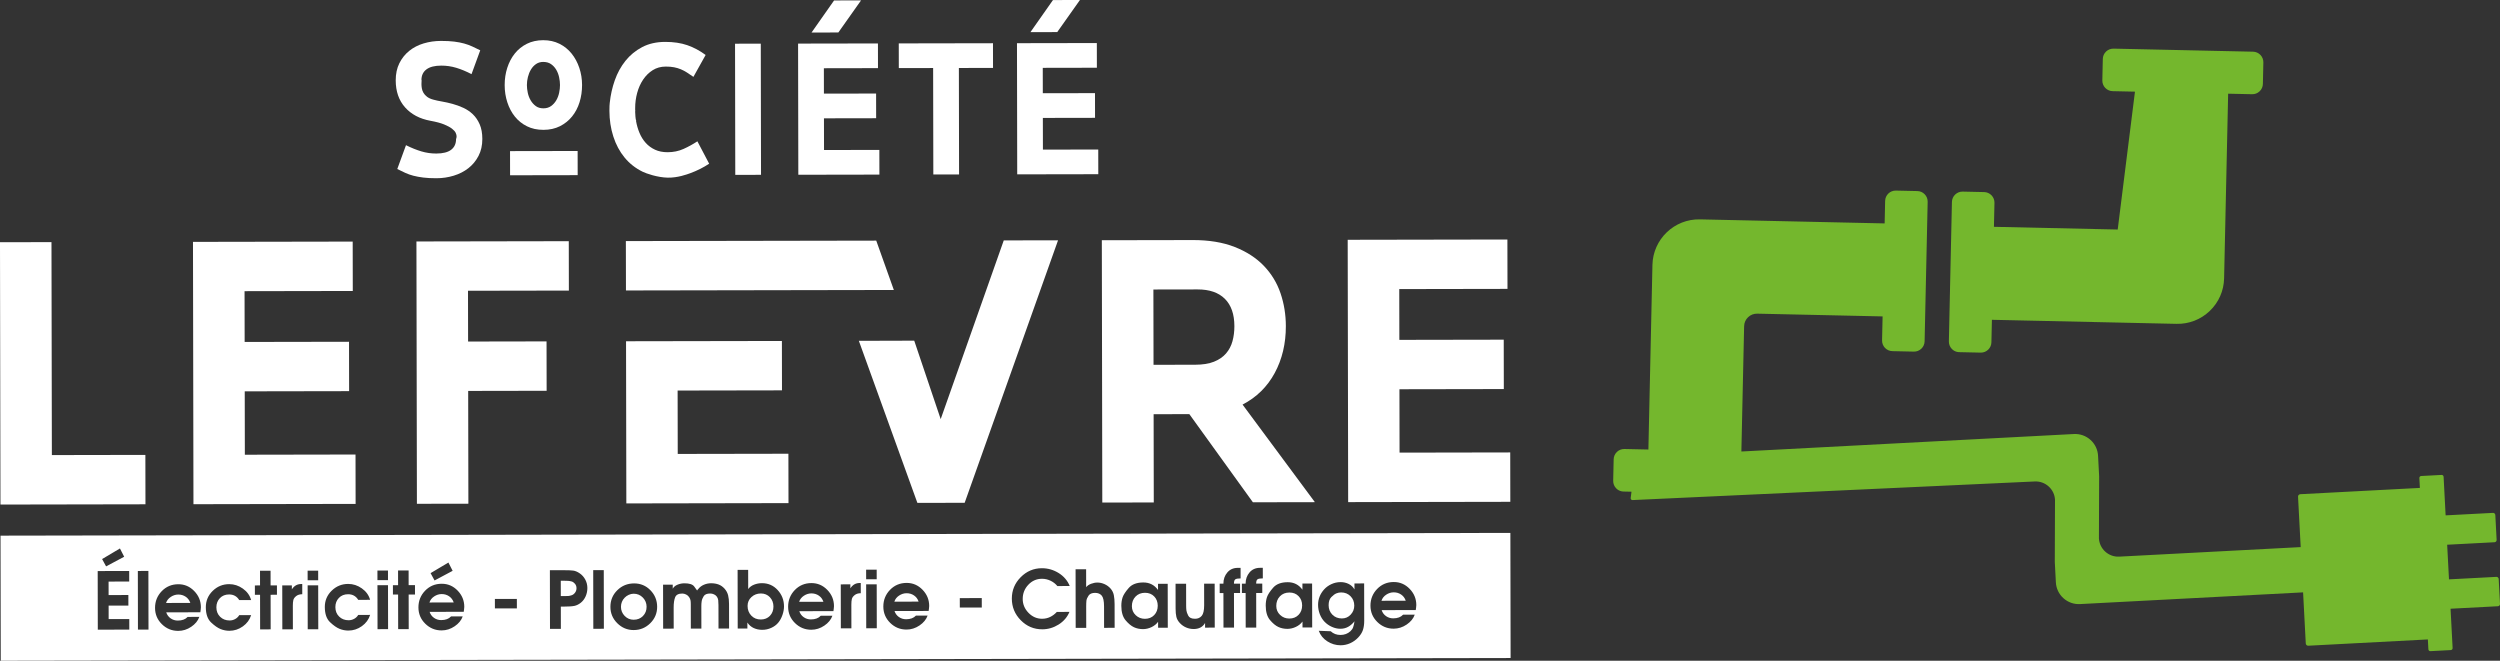 <?xml version="1.0" encoding="UTF-8"?>
<svg id="Calque_2" data-name="Calque 2" xmlns="http://www.w3.org/2000/svg" viewBox="0 0 3970.85 1049.46">
  <rect x="0" y="0" width="3970.85" height="1049.46" fill="#333333" stroke="none"/>
  <defs>
    <style>
      .cls-1 {
        fill: #74b72d;
      }

      .cls-1, .cls-2 {
        stroke-width: 0px;
      }

      .cls-2 {
        fill: #fff;
      }
    </style>
  </defs>
  <g id="Calque_1-2" data-name="Calque 1">
    <g>
      <g>
        <path class="cls-2" d="m724.41,220.7c.18-.37.37-.88.55-1.53.18-.65.28-1.53.27-2.64,0-1.48-.47-3.29-1.4-5.42-.93-2.13-2.89-4.35-5.86-6.66-2.97-2.31-7.15-4.57-12.53-6.79-5.39-2.21-12.62-4.15-21.71-5.8-17.07-3.12-30.52-10.24-40.37-21.34-9.85-11.11-14.79-25.37-14.82-42.81-.02-10.38,1.91-19.47,5.79-27.27,3.88-7.79,9.11-14.34,15.68-19.64,6.57-5.3,14.21-9.25,22.92-11.86,8.71-2.61,17.89-3.93,27.53-3.94,8.16-.01,15.16.35,21,1.08,5.84.73,11.08,1.75,15.72,3.03,4.63,1.29,8.95,2.86,12.94,4.71,3.99,1.85,8.21,3.88,12.67,6.1l-13.84,37.85c-8.54-4.43-16.66-7.8-24.36-10.11-7.7-2.3-15.63-3.45-23.79-3.43-10.39.02-18.22,2.03-23.49,6.02-5.28,4-7.91,9.61-7.9,16.85,0,.19.04.28.14.28.09,0,.14.09.14.27,0,.38-.05,1.07-.14,2.09-.09,1.02-.13,2.36-.13,4.03,0,1.85.19,3.99.57,6.4.37,2.41,1.21,4.78,2.52,7.09,1.3,2.32,3.21,4.45,5.72,6.39,2.51,1.94,5.8,3.47,9.88,4.57,3.9,1.1,8.53,2.12,13.91,3.03,5.38.92,10.94,2.16,16.69,3.73,5.75,1.57,11.46,3.64,17.12,6.23,5.66,2.59,10.72,6.01,15.18,10.26,4.46,4.26,8.08,9.58,10.88,15.97,2.79,6.39,4.2,14.13,4.21,23.22.02,10.2-2.01,19.19-6.07,26.99-4.07,7.8-9.43,14.3-16.1,19.5-6.67,5.21-14.4,9.16-23.2,11.86-8.81,2.7-17.93,4.07-27.39,4.08-8.16.01-15.16-.35-21-1.08-5.84-.73-11.09-1.7-15.72-2.89-4.64-1.2-8.95-2.72-12.94-4.57-3.99-1.84-8.21-3.88-12.67-6.1l13.84-37.85c8.54,4.25,16.66,7.53,24.36,9.83,7.7,2.31,15.63,3.45,23.79,3.43,10.57-.02,18.44-2.02,23.63-6.02,5.18-4,7.77-9.7,7.76-17.12Z"/>
        <path class="cls-2" d="m862.92,63.85c9.46-.02,17.99,1.87,25.6,5.65,7.61,3.79,14.06,8.97,19.36,15.54,5.3,6.57,9.39,14.17,12.28,22.78,2.89,8.62,4.34,17.65,4.36,27.11.02,9.65-1.31,18.78-3.98,27.4-2.68,8.63-6.65,16.19-11.92,22.69-5.27,6.5-11.71,11.66-19.3,15.47-7.6,3.82-16.31,5.73-26.14,5.75-9.83.02-18.55-1.87-26.15-5.66-7.61-3.78-14.02-8.92-19.22-15.4-5.2-6.48-9.2-14.03-12-22.65-2.8-8.62-4.21-17.74-4.22-27.39-.02-9.64,1.35-18.78,4.12-27.4,2.77-8.63,6.74-16.19,11.92-22.69,5.18-6.5,11.57-11.66,19.17-15.47,7.59-3.81,16.3-5.73,26.13-5.75Zm-52.81,176.16l107.37-.19.07,38.38-107.37.19-.07-38.38Zm52.87-141.67c-4.45,0-8.3,1.13-11.54,3.36-3.24,2.23-5.93,5.11-8.05,8.64-2.13,3.53-3.74,7.47-4.85,11.83-1.1,4.36-1.65,8.67-1.64,12.94,0,3.89.47,8.02,1.41,12.38.93,4.35,2.47,8.34,4.61,11.95,2.14,3.61,4.83,6.62,8.08,9.03,3.25,2.4,7.28,3.6,12.1,3.59,4.82,0,8.9-1.22,12.23-3.64,3.33-2.42,6.06-5.44,8.19-9.06,2.12-3.62,3.65-7.61,4.57-11.97.92-4.36,1.38-8.49,1.37-12.38,0-3.89-.48-8.02-1.41-12.37-.94-4.35-2.48-8.34-4.61-11.95-2.14-3.61-4.88-6.57-8.22-8.88-3.34-2.31-7.43-3.46-12.25-3.45Z"/>
        <path class="cls-2" d="m1009.14,175.12c-.19.19-.28,1.11-.27,2.78,0,2.04.15,4.55.43,7.51.28,2.97.61,4.91.99,5.84.18.19.28.37.28.56l-.28.56c1.13,6.49,2.94,12.74,5.46,18.76,2.52,6.03,5.82,11.3,9.9,15.84,4.09,4.54,9.01,8.15,14.76,10.82,5.75,2.68,12.43,4.01,20.03,3.99,9.09-.02,17.47-1.74,25.16-5.19,7.69-3.44,15.05-7.49,22.09-12.14l18.7,35.57c-9.27,6.14-19.27,11.16-30.01,15.08-5.25,1.91-20.01,7.39-35.78,7.07-16.53-.34-34.09-6.58-39.88-9.41-11.32-5.53-20.88-13.05-28.69-22.56-7.81-9.51-13.76-20.65-17.86-33.41-4.1-12.76-6.17-26.35-6.19-40.78,0-3.33.03-5.91.13-7.77.09-1.85.22-3.51.41-5,1.27-12.28,3.94-24.18,8-35.72,4.05-11.54,9.69-21.82,16.91-30.86,7.22-9.03,16.05-16.3,26.52-21.81,10.46-5.5,22.66-8.27,36.56-8.3,13.35-.02,25.08,1.72,35.19,5.22,10.11,3.51,19.81,8.68,29.1,15.53l-19.41,34.8c-3.72-2.59-7.15-4.9-10.3-6.94-3.16-2.03-6.41-3.74-9.75-5.13-3.34-1.38-6.91-2.44-10.71-3.18-3.8-.73-8.21-1.1-13.21-1.09-7.79.01-14.7,1.93-20.71,5.74-6.02,3.81-11.11,8.83-15.27,15.05-4.16,6.22-7.3,13.27-9.42,21.15-2.12,7.89-3.17,15.91-3.15,24.07v3.06c0,.37.1.46.28.28Z"/>
        <path class="cls-2" d="m1167.49,69.42l40.89-.07.38,208.33-40.89.07-.38-208.33Z"/>
        <path class="cls-2" d="m1308.73,187.93l.09,50.34,87.9-.16.07,39.22-128.78.23-.38-208.33,126.84-.23.07,39.22-85.95.16.07,40.33,82.89-.15.07,39.22-82.89.15ZM1324.8.71l42.83-.08-36.06,50.97-42.56.08L1324.8.71Z"/>
        <path class="cls-2" d="m1427.55,68.94l149.64-.27.07,39.22-54.24.1.31,169.11-40.89.07-.31-169.11-54.52.1-.07-39.22Z"/>
        <path class="cls-2" d="m1656.41,187.3l.09,50.34,87.9-.16.07,39.22-128.78.23-.38-208.33,126.84-.23.07,39.22-85.95.16.07,40.33,82.89-.15.07,39.22-82.89.15ZM1672.48.08l42.83-.08-36.06,50.97-42.56.08L1672.48.08Z"/>
        <path class="cls-2" d="m0,384.73l81.77-.15.61,338.23,148.53-.27.14,78.44-230.31.42-.75-416.66Z"/>
        <path class="cls-2" d="m388.72,621.56l.18,100.69,175.79-.32.14,78.44-257.56.47-.75-416.66,253.67-.46.14,78.44-171.9.31.15,80.66,165.78-.3.14,78.44-165.78.3Z"/>
        <path class="cls-2" d="m661.42,383.53l241.99-.44.14,78.44-160.21.29.15,80.66,124.61-.23.14,78.44-124.61.23.32,179.12-81.77.15-.75-416.66Z"/>
        <path class="cls-2" d="m1364.13,541.35l87.98-.26,42.03,124.64,100.18-283.89,86.23-.16-148.33,416.93-75.1.14-92.97-257.4Z"/>
        <path class="cls-2" d="m1894.15,381.29c25.95-.05,48.31,3.62,67.05,11.01,18.74,7.39,34.15,17.37,46.23,29.95,12.07,12.59,20.91,27.14,26.5,43.62,5.59,16.5,8.41,33.83,8.44,52,.05,27.81-5.84,52.68-17.67,74.58-11.83,21.91-28.86,38.63-51.09,50.16l114.88,155-98.47.18-100.94-140-56.74.1.25,140.19-81.77.15-.75-416.66,144.08-.26Zm-62.17,78.55l.22,119.6,66.2-.12c11.87-.02,21.78-1.61,29.76-4.78,7.96-3.16,14.36-7.54,19.17-13.11,4.81-5.57,8.23-12.06,10.26-19.49,2.02-7.42,3.03-15.39,3.02-23.93-.03-18.91-5.07-33.37-15.1-43.36-10.03-9.99-24.5-14.98-43.42-14.94l-70.09.13Z"/>
        <path class="cls-2" d="m2222.79,618.24l.18,100.69,175.79-.32.14,78.44-257.56.47-.75-416.66,253.67-.46.14,78.44-171.9.31.15,80.66,165.78-.3.14,78.44-165.78.3Z"/>
      </g>
      <g>
        <polygon class="cls-2" points="1419.72 460.59 1391.77 382.2 994.08 382.92 994.23 461.36 1419.72 460.59"/>
        <polygon class="cls-2" points="1076.29 620.31 1242.06 620.01 1241.92 541.58 994.37 542.02 994.84 799.59 1252.4 799.12 1252.26 720.69 1076.47 721 1076.29 620.31"/>
      </g>
    </g>
    <g>
      <path class="cls-2" d="m1300.63,946.08c-3.46-2.39-7.41-3.58-11.88-3.57-4.22,0-8.19,1.26-11.94,3.74-3.75,2.49-6.25,5.71-7.5,9.66l38.55-.07c-1.36-4.12-3.77-7.36-7.23-9.76Z"/>
      <path class="cls-2" d="m1818.69,941.55c-6.21.01-11.26,2.03-15.11,6.04-3.86,4.02-5.78,9.1-5.77,15.28.01,5.69,2.04,10.44,6.08,14.28,4.03,3.83,8.91,5.74,14.62,5.73,6.05-.01,10.96-1.98,14.74-5.92,3.77-3.92,5.64-8.9,5.63-14.91-.01-5.92-1.89-10.83-5.63-14.71-3.75-3.87-8.6-5.8-14.57-5.79Z"/>
      <path class="cls-2" d="m1208.42,942.65c-5.8.01-10.75,1.9-14.86,5.66-4.12,3.77-6.16,8.49-6.15,14.16.01,6.1,1.98,11.21,5.89,15.33,3.92,4.13,8.98,6.19,15.2,6.17,5.88-.01,10.69-1.96,14.42-5.85,3.72-3.9,5.58-8.8,5.57-14.73-.01-5.85-1.89-10.76-5.63-14.77-3.75-4.01-8.56-6-14.45-5.99Z"/>
      <path class="cls-2" d="m713.42,947.15c-3.46-2.39-7.41-3.58-11.88-3.57-4.22,0-8.19,1.26-11.94,3.74-3.75,2.49-6.25,5.71-7.5,9.66l38.55-.07c-1.36-4.12-3.77-7.36-7.23-9.76Z"/>
      <path class="cls-2" d="m295.07,947.9c-3.46-2.39-7.41-3.58-11.88-3.57-4.22,0-8.19,1.26-11.94,3.74-3.75,2.49-6.25,5.71-7.5,9.66l38.55-.07c-1.36-4.12-3.77-7.36-7.23-9.76Z"/>
      <path class="cls-2" d="m907.91,923.55c-1.9-.5-3.71-.82-5.42-.94-1.72-.12-3.59-.18-5.61-.17h-3.03s-3.15.01-3.15.01l.04,24.32h3.15s3.41-.01,3.41-.01c2.26,0,4.07-.04,5.41-.13,1.34-.09,3.06-.47,5.17-1.15,2.09-.67,3.92-2.04,5.47-4.1,1.56-2.07,2.33-4.43,2.33-7.13,0-2.77-.83-5.12-2.47-7.05-1.64-1.93-3.4-3.14-5.3-3.65Z"/>
      <path class="cls-2" d="m1006.43,943.02c-2.61,0-5.19.6-7.75,1.77-2.57,1.17-4.77,2.72-6.61,4.64-1.84,1.85-3.27,4.02-4.27,6.52-1,2.51-1.5,5.15-1.5,7.9.01,5.59,1.98,10.41,5.88,14.45,3.92,4.04,8.69,6.06,14.32,6.05,5.96-.01,10.88-1.98,14.73-5.92,3.86-3.92,5.78-8.81,5.77-14.65-.01-5.69-2-10.57-5.96-14.65-3.96-4.09-8.82-6.12-14.62-6.11Z"/>
      <path class="cls-2" d="m1451.85,945.81c-3.46-2.39-7.41-3.58-11.88-3.57-4.22,0-8.19,1.26-11.94,3.74-3.75,2.49-6.25,5.71-7.5,9.66l38.55-.07c-1.36-4.12-3.77-7.36-7.23-9.76Z"/>
      <path class="cls-2" d="m2399,846.44L.84,850.79l.36,198.67,2398.15-4.35-.36-198.67Zm-1686.77,47.05l6.71,13.16-28.71,15.32-6.33-11.63,28.33-16.85Zm-521.71-22.36l6.71,13.16-28.72,15.31-6.32-11.63,28.33-16.84Zm-35.19,129.01l-.17-93.12,50.04-.09.03,16.76-32.77.06.04,21.41,31.38-.06.03,16.76-31.38.06.04,21.42,32.77-.06.03,16.76-50.04.09Zm63.77-.12l-.17-93.12,16.76-.03.17,93.12-16.76.03Zm99.61-31.18c-.24,1.6-.41,2.82-.5,3.66l-54.18.1c1.26,3.96,3.58,7.12,6.95,9.51,3.36,2.38,7.19,3.57,11.48,3.56,6.81-.01,12.01-1.95,15.62-5.82l18.52-.03c-2.17,6.14-6.46,11.39-12.88,15.73-6.43,4.33-13.29,6.5-20.6,6.51-10.08.02-18.74-3.52-25.97-10.62-7.24-7.11-10.87-15.72-10.89-25.86-.02-10.37,3.52-19.24,10.6-26.58,7.09-7.33,15.88-11.02,26.39-11.04,9.82-.02,18.26,3.6,25.28,10.86,7.03,7.25,10.55,15.83,10.57,25.75,0,1.25-.12,2.68-.37,4.28Zm67.03,26.07c-6.5,4.65-13.66,6.98-21.47,6.99-4.7,0-9.34-.91-13.92-2.73-4.58-1.84-9.63-5.36-15.14-10.59-5.51-5.22-8.28-13.28-8.3-24.15-.02-10.13,3.62-18.76,10.92-25.9,7.3-7.13,16.03-10.7,26.19-10.72,7.81-.01,15.07,2.36,21.75,7.11,6.69,4.75,11.05,10.8,13.08,18.15l-18.9.03c-3.62-5.95-9-8.93-16.14-8.92-5.97.01-10.83,1.96-14.55,5.85-3.73,3.9-5.6,8.76-5.59,14.6.01,6.1,1.99,11.11,5.95,15.01,3.96,3.93,9.01,5.88,15.13,5.87,3.11,0,6.03-.76,8.76-2.26,2.73-1.49,4.88-3.57,6.47-6.21l18.9-.03c-2.25,7.28-6.63,13.24-13.13,17.89Zm44.17,4.73l-16.76.03-.1-54.95h-8.2s-.03-14.85-.03-14.85l8.2-.02-.04-23.31,16.76-.03.04,23.31,10.08-.02.03,14.87-10.08.02.1,54.95Zm40.54-52.88c-2.47,1.94-3.98,4.03-4.53,6.3-.54,2.27-.8,5.24-.8,8.92l.07,37.59-16.76.03-.13-69.81,15.25-.03v6.3c1.94-2.9,4.11-5.03,6.55-6.4,2.43-1.38,5.34-2.06,8.7-2.07h1.26s.03,16.25.03,16.25c-3.95,0-7.16.97-9.63,2.91Zm18.14-40.35l16.76-.03.03,15.25-16.76.03-.03-15.25Zm.17,93.12l-.13-69.81,16.76-.03.13,69.81-16.76.03Zm85.98-4.97c-6.5,4.65-13.66,6.98-21.47,6.99-4.7,0-9.34-.91-13.92-2.73-4.58-1.84-9.63-5.36-15.14-10.59-5.51-5.22-8.28-13.28-8.3-24.15-.02-10.13,3.62-18.76,10.92-25.9,7.3-7.13,16.03-10.7,26.19-10.72,7.81-.01,15.07,2.36,21.75,7.11,6.69,4.75,11.05,10.8,13.08,18.15l-18.9.03c-3.62-5.95-9-8.93-16.14-8.92-5.97.01-10.83,1.96-14.55,5.85-3.73,3.9-5.6,8.76-5.59,14.6.01,6.1,1.99,11.11,5.95,15.01,3.96,3.93,9.01,5.88,15.13,5.87,3.11,0,6.03-.76,8.76-2.26,2.73-1.49,4.88-3.56,6.47-6.21l18.9-.03c-2.25,7.28-6.63,13.24-13.13,17.89Zm24.73-88.35l16.76-.03.03,15.25-16.76.03-.03-15.25Zm.17,93.12l-.13-69.81,16.76-.03.13,69.81-16.76.03Zm49.53-.09l-16.76.03-.1-54.95h-8.2s-.03-14.85-.03-14.85l8.2-.02-.04-23.31,16.76-.03.04,23.31,10.08-.02.03,14.87-10.08.02.1,54.95Zm87.88-31.16c-.24,1.6-.41,2.82-.5,3.66l-54.18.1c1.26,3.96,3.58,7.12,6.95,9.51,3.36,2.38,7.19,3.57,11.48,3.56,6.81-.01,12.01-1.95,15.62-5.82l18.52-.03c-2.17,6.14-6.46,11.39-12.88,15.73-6.43,4.33-13.29,6.5-20.6,6.51-10.08.02-18.74-3.52-25.97-10.62-7.24-7.11-10.87-15.72-10.89-25.86-.02-10.37,3.52-19.24,10.6-26.58,7.09-7.33,15.88-11.02,26.39-11.04,9.82-.02,18.26,3.6,25.28,10.86,7.03,7.25,10.55,15.83,10.57,25.75,0,1.26-.12,2.68-.37,4.28Zm49.02-1.73l-.03-15,34.9-.06.03,15-34.9.06Zm144.12-19.16c-1.84,4.11-4.35,7.47-7.54,10.03-3.19,2.57-6.53,4.26-10.01,5.06-3.49.79-9.65,1.21-18.46,1.23h-3.41s.06,35.29.06,35.29l-17.27.03-.17-93.12,21.93-.04c6.81-.01,11.83.19,15.06.6,3.22.41,6.7,1.87,10.41,4.39,3.7,2.52,6.64,5.83,8.83,9.94,2.2,4.12,3.3,8.57,3.31,13.36,0,4.7-.92,9.11-2.76,13.23Zm12.2,51.52l-.17-93.12,16.76-.03.17,93.12-16.76.03Zm90.46-8.83c-7.3,7.22-16.08,10.83-26.31,10.85-10.09.02-18.77-3.58-26.05-10.82-7.29-7.22-10.93-15.9-10.95-26.03-.02-10.39,3.62-19.18,10.92-26.39,7.3-7.21,16.2-10.83,26.7-10.85,10.25-.02,18.91,3.61,25.97,10.88,7.08,7.27,10.62,16.02,10.64,26.23.02,10.21-3.62,18.92-10.92,26.13Zm108.38,8.47l-.07-37.18c0-3.27-.13-5.89-.38-7.88-.26-1.97-.93-3.78-2.03-5.41-1.1-1.63-2.64-2.91-4.61-3.83s-3.96-1.38-5.98-1.38c-5.22,0-8.7,1.42-10.45,4.24-1.77,2.82-2.83,5.48-3.2,8-.38,2.52-.56,5.05-.55,7.57v2.65s.06,33.26.06,33.26l-16.76.03-.07-37.18v-1.64c0-2.6-.16-4.68-.46-6.24-.3-1.55-1.04-3.21-2.21-4.97-1.18-1.77-2.79-3.15-4.79-4.15-2.02-1.01-4.09-1.51-6.18-1.5-5.88.01-9.62,1.99-11.21,5.94-1.58,3.95-2.37,9.46-2.36,16.52l.06,33.26-16.76.03-.13-69.81,15.37-.03v6.42c1.52-2.81,4.04-4.95,7.57-6.4,3.52-1.46,7.13-2.19,10.83-2.2,7.9-.01,13.08,1.62,15.58,4.91,2.48,3.28,4.06,5.46,4.74,6.53.5-.99,1.09-1.74,1.76-2.27,2.34-3.03,5.34-5.33,9-6.88,3.65-1.57,7.45-2.35,11.4-2.36,4.45,0,8.44.66,11.98,1.98,3.53,1.35,6.69,3.56,9.46,6.65,2.77,3.1,4.65,6.6,5.63,10.5.97,3.9,1.46,8.45,1.46,13.64l.07,39.12-16.76.03Zm101.58-21.65c-1.63,4.77-3.86,8.88-6.71,12.32-2.86,3.44-6.55,6.18-11.08,8.24-4.52,2.06-9.27,3.09-14.23,3.1-4.96,0-9.46-.92-13.54-2.78-4.09-1.86-7.47-4.79-10.17-8.77l.02,9.45-15.37.03-.17-93.12,16.76-.03.06,30.49c2.26-3.12,5.38-5.45,9.38-7.02,3.98-1.56,8.12-2.34,12.4-2.35,10-.02,18.34,3.63,25.04,10.94s10.05,15.99,10.06,26.05c0,4.18-.8,8.66-2.44,13.44Zm81.45-9.69c-.24,1.6-.41,2.82-.5,3.66l-54.18.1c1.26,3.96,3.58,7.12,6.95,9.51,3.36,2.38,7.19,3.57,11.48,3.56,6.81-.01,12.01-1.95,15.62-5.82l18.52-.03c-2.17,6.14-6.46,11.39-12.88,15.73-6.43,4.33-13.29,6.5-20.6,6.51-10.08.02-18.74-3.52-25.97-10.62-7.24-7.11-10.87-15.72-10.89-25.86-.02-10.37,3.52-19.24,10.6-26.58,7.09-7.33,15.88-11.02,26.39-11.04,9.82-.02,18.26,3.6,25.28,10.86,7.03,7.25,10.55,15.83,10.57,25.75,0,1.25-.12,2.68-.37,4.28Zm33.3-21.87c-2.47,1.94-3.98,4.03-4.53,6.3-.54,2.27-.8,5.24-.8,8.92l.07,37.59-16.76.03-.13-69.81,15.25-.03v6.3c1.94-2.9,4.11-5.03,6.55-6.4,2.43-1.38,5.34-2.06,8.7-2.07h1.26s.03,16.25.03,16.25c-3.95,0-7.16.97-9.63,2.91Zm18.14-40.35l16.76-.03.03,15.25-16.76.03-.03-15.25Zm.17,93.12l-.13-69.81,16.76-.03.13,69.81-16.76.03Zm99.61-31.18c-.24,1.6-.41,2.82-.5,3.66l-54.18.1c1.26,3.96,3.58,7.12,6.95,9.51,3.36,2.38,7.19,3.57,11.48,3.56,6.81-.01,12.01-1.95,15.62-5.82l18.52-.03c-2.17,6.14-6.46,11.39-12.88,15.73-6.43,4.33-13.29,6.5-20.6,6.51-10.08.02-18.74-3.52-25.97-10.62-7.24-7.11-10.87-15.72-10.89-25.86-.02-10.37,3.52-19.24,10.6-26.58,7.09-7.33,15.88-11.02,26.39-11.04,9.82-.02,18.26,3.6,25.28,10.86,7.03,7.25,10.55,15.83,10.57,25.75,0,1.26-.12,2.68-.37,4.28Zm49.02-1.73l-.03-15,34.9-.06.03,15-34.9.06Zm109.07,8.33c6.1,6.31,13.32,9.46,21.64,9.45,4.53,0,8.75-.94,12.66-2.79,3.9-1.85,7.49-4.55,10.75-8.08l20.03-.04c-3.43,8.31-9.17,15.01-17.22,20.07-8.06,5.05-16.71,7.59-25.95,7.6-13.28.02-24.65-4.75-34.11-14.35-9.47-9.58-14.21-21.05-14.24-34.39-.02-13.17,4.66-24.51,14.05-34,9.4-9.49,20.6-14.26,33.62-14.29,9.57-.02,18.46,2.54,26.67,7.64,8.2,5.1,14.07,11.99,17.61,20.63l-19.65.04c-2.95-3.6-6.58-6.44-10.92-8.48-4.32-2.05-8.84-3.07-13.55-3.06-8.48.02-15.7,3.18-21.65,9.48-5.96,6.3-8.92,13.85-8.91,22.65.02,8.31,3.07,15.61,9.17,21.94Zm120.08,23.89l-.06-34.08c-.02-8.55-1.24-14.26-3.69-17.15-2.44-2.89-5.98-4.33-10.59-4.33-4.96,0-8.43,1.5-10.39,4.49-1.98,2.98-3.08,5.64-3.32,7.99-.25,2.34-.37,5.44-.36,9.3l.06,33.82-16.76.03-.17-93.12,16.76-.03.05,28.48c1.76-2.28,4.36-4.07,7.8-5.38,3.44-1.3,6.8-1.96,10.08-1.96,3.78,0,7.55.82,11.28,2.49,3.74,1.68,6.95,4.02,9.6,7.03,2.65,3.01,4.38,6.49,5.19,10.43.79,3.95,1.21,8.69,1.22,14.21l.07,37.74-16.76.03Zm85.81-.16l-.02-9.45c-2.59,3.57-6.09,6.41-10.51,8.5-4.4,2.09-8.88,3.13-13.41,3.14-5.29,0-10.13-1-14.5-3.05-4.37-2.05-8.78-5.72-13.25-11.03-4.46-5.31-6.71-12.95-6.72-22.9,0-5.03.68-9.55,2.05-13.58,1.38-4.01,4.61-8.94,9.68-14.77s12.77-8.75,23.11-8.77c9.91-.02,17.73,3.96,23.45,11.93l-.02-9.83,15.38-.03.13,69.81-15.38.03Zm74.6-.14v-7.43c-1.85,3.24-4.31,5.64-7.37,7.22-3.06,1.58-6.62,2.38-10.64,2.38-4.21,0-8.22-.8-12.04-2.43-3.83-1.63-7.17-4-10.03-7.09s-4.7-6.37-5.51-9.8c-.81-3.43-1.21-7.84-1.22-13.2l-.07-39.38,16.76-.03.06,34.27c0,3.2.13,5.88.4,8.07.25,2.18,1.22,4.96,2.91,8.31,1.69,3.36,5.3,5.02,10.85,5.01,4.45,0,7.97-1.54,10.57-4.62,2.59-3.07,3.89-8.67,3.87-16.83l-.06-34.27,16.76-.03.13,69.81-15.37.03Zm55.57-69.91l.03,14.87-9.7.02.1,54.95-16.76.03-.1-54.95h-5.93s-.03-14.85-.03-14.85h5.93c-.01-6.99,2.06-12.91,6.21-17.79,4.14-4.88,9.66-7.33,16.55-7.34h4.54s.03,16.75.03,16.75c-4.04,0-6.8.48-8.32,1.43-1.51.94-2.26,3.24-2.25,6.91l9.7-.02Zm35.28-.06l.03,14.87-9.7.02.1,54.95-16.76.03-.1-54.95h-5.93s-.03-14.85-.03-14.85h5.93c-.01-6.99,2.06-12.91,6.21-17.79,4.14-4.88,9.66-7.33,16.55-7.34h4.54s.03,16.75.03,16.75c-4.04,0-6.8.48-8.32,1.43-1.51.94-2.26,3.24-2.25,6.91l9.7-.02Zm63.9,69.7l-.02-9.45c-2.59,3.57-6.09,6.41-10.51,8.5-4.4,2.09-8.88,3.13-13.41,3.14-5.29,0-10.13-1-14.5-3.05-4.37-2.05-8.78-5.72-13.25-11.03-4.46-5.31-6.71-12.95-6.72-22.9,0-5.03.68-9.55,2.06-13.58,1.38-4.01,4.61-8.94,9.68-14.77,5.07-5.83,12.77-8.75,23.11-8.77,9.91-.02,17.73,3.96,23.45,11.93l-.02-9.83,15.38-.03.13,69.81-15.38.03Zm95.91,4.17c-1.43,4.16-3.98,8.15-7.67,11.99-3.7,3.83-7.91,6.79-12.65,8.91-4.75,2.11-9.77,3.17-15.06,3.18-7.56.01-14.6-2.08-21.12-6.26-6.52-4.18-11.04-9.76-13.58-16.74l18.99.73c4.19,3.93,9.4,5.9,15.6,5.89,2.93,0,5.73-.5,8.41-1.47,2.68-.98,5.09-2.45,7.23-4.42,2.14-1.98,3.6-4.1,4.38-6.37.8-2.28,1.53-5.43,2.19-9.45-3.09,3.82-6.46,6.76-10.1,8.8-3.65,2.04-7.77,3.07-12.39,3.07-4.44,0-8.9-.99-13.39-2.99-4.48-2-8.36-4.7-11.64-8.08-3.28-3.39-5.82-7.45-7.63-12.17-1.82-4.72-2.72-9.64-2.73-14.75,0-4.6.78-8.94,2.38-13,1.58-4.06,3.95-7.86,7.09-11.38,3.14-3.53,7.03-6.35,11.65-8.5,4.61-2.14,9.48-3.22,14.6-3.23,4.71,0,9.03.98,12.99,2.97,3.95,1.99,6.99,4.9,9.09,8.71l-.02-9.57,15.38-.03.11,59.23c.01,5.8-.69,10.77-2.11,14.93Zm84.48-35.5c-.24,1.6-.41,2.82-.5,3.66l-54.18.1c1.26,3.96,3.58,7.12,6.95,9.51,3.36,2.38,7.19,3.57,11.48,3.56,6.81-.01,12.01-1.95,15.62-5.82l18.52-.03c-2.17,6.15-6.46,11.4-12.88,15.73-6.43,4.33-13.29,6.5-20.6,6.51-10.08.02-18.74-3.52-25.97-10.62-7.24-7.11-10.87-15.72-10.89-25.86-.02-10.37,3.52-19.24,10.6-26.58,7.09-7.33,15.88-11.02,26.39-11.04,9.82-.02,18.26,3.6,25.28,10.86,7.03,7.25,10.55,15.83,10.57,25.75,0,1.26-.12,2.68-.37,4.28Z"/>
      <path class="cls-2" d="m2048.04,941.13c-6.21.01-11.26,2.03-15.11,6.04-3.86,4.02-5.78,9.1-5.77,15.28.01,5.69,2.04,10.44,6.08,14.28,4.03,3.83,8.91,5.74,14.62,5.73,6.05-.01,10.96-1.98,14.74-5.92,3.77-3.92,5.64-8.9,5.63-14.91-.01-5.92-1.89-10.83-5.63-14.71-3.75-3.87-8.6-5.81-14.57-5.79Z"/>
      <path class="cls-2" d="m2225.56,944.4c-3.46-2.39-7.41-3.58-11.88-3.57-4.22,0-8.19,1.26-11.94,3.74-3.75,2.49-6.25,5.71-7.5,9.66l38.55-.07c-1.36-4.12-3.77-7.36-7.23-9.76Z"/>
      <path class="cls-2" d="m2130.07,940.98c-2.7,0-5.25.54-7.69,1.58-2.43,1.05-5.05,3.02-7.86,5.91s-4.21,7.17-4.2,12.84c.01,6.02,1.99,11.02,5.95,15.01,3.96,4,9.01,6,15.13,5.99,5.55,0,10.21-2.05,13.98-6.1,3.77-4.06,5.66-8.83,5.65-14.35-.01-5.93-2-10.89-5.96-14.89-3.96-4-8.96-6-15-5.99Z"/>
    </g>
    <g>
      <path class="cls-1" d="m3095.48,542.24c-.1,4.47,1.55,8.7,4.64,11.93.69.72,1.42,1.36,2.2,1.94,2.74,2.02,6.03,3.14,9.51,3.22l34.12.75c9.22.2,16.88-7.13,17.08-16.35l.78-35.79,293.34,6.43c19.73.43,38.44-6.84,52.69-20.48,14.25-13.64,22.34-32.02,22.78-51.74l6.43-293.34,38.08.84c4.47.1,8.7-1.55,11.93-4.64,3.23-3.09,5.06-7.25,5.16-11.71l.75-34.12c.2-9.22-7.13-16.88-16.35-17.08l-221.57-4.86c-4.47-.1-8.7,1.55-11.93,4.64-3.23,3.09-5.06,7.25-5.16,11.71l-.75,34.12c-.2,9.22,7.13,16.88,16.35,17.08l35.48.78-27.41,219-196.59-4.31.84-38.08c.1-4.47-1.55-8.7-4.64-11.93-3.09-3.23-7.25-5.06-11.71-5.16l-34.12-.75c-4.47-.1-8.7,1.55-11.93,4.64-3.23,3.09-5.06,7.25-5.16,11.71l-4.86,221.57Z"/>
      <path class="cls-1" d="m3970.85,959.18s0,0,0,0l-2.08-39.55c-.05-.95-.46-1.81-1.17-2.45-.7-.63-1.61-.96-2.56-.91l-75.21,3.95-2.89-55.01,75.21-3.95c.95-.05,1.81-.46,2.45-1.17.63-.7.96-1.61.9-2.56l-2.08-39.55c-.1-1.95-1.77-3.46-3.73-3.35l-75.21,3.95-3.22-61.37c-.04-.81-.4-1.56-1-2.1-.6-.54-1.38-.82-2.19-.77l-32.43,1.7c-1.67.09-2.96,1.52-2.87,3.19l.83,15.75-189.96,9.98c-1,.05-1.93.49-2.6,1.24-.67.75-1.02,1.71-.96,2.72l4.21,80.06-288.15,15.14c-8.21.43-16.09-2.36-22.2-7.86-6.09-5.48-9.69-13-10.14-21.18l.35-98.43c0-.05,0-.11,0-.16l-1.71-32.58c-.51-9.73-4.78-18.69-12.03-25.21-7.25-6.52-16.6-9.83-26.33-9.32l-528.18,27.75,4.37-199.06c.12-5.43,2.35-10.49,6.27-14.24,3.92-3.75,9.07-5.76,14.5-5.64l199.17,4.37-.84,38.08c-.2,9.22,7.13,16.88,16.35,17.08l34.12.75c4.47.1,8.7-1.55,11.93-4.64,3.23-3.09,5.06-7.25,5.16-11.71l4.86-221.57c.1-4.47-1.55-8.7-4.64-11.93-3.09-3.23-7.25-5.06-11.71-5.16l-34.12-.75c-9.22-.2-16.88,7.13-17.08,16.35l-.79,35.79-293.34-6.43c-40.72-.89-74.58,31.51-75.47,72.23l-6.43,293.34-38.08-.84c-9.22-.2-16.88,7.13-17.08,16.35l-.75,34.12c-.1,4.47,1.55,8.7,4.64,11.93.68.72,1.42,1.36,2.2,1.94,2.74,2.02,6.03,3.14,9.51,3.22l12.71.28-1.28,10.06c-.11.84.16,1.68.74,2.3.57.62,1.39.96,2.23.92l638.66-29.54c8.21-.43,16.09,2.36,22.2,7.86,6.09,5.48,9.69,13,10.14,21.18l-.35,98.43c0,.05,0,.11,0,.16l1.71,32.58c.51,9.73,4.78,18.69,12.03,25.21,7.25,6.52,16.6,9.83,26.33,9.32l354.31-18.61,4.26,81.18c.11,2.07,1.88,3.67,3.96,3.57l189.96-9.98.83,15.75c.04.81.4,1.55,1,2.09.6.54,1.38.82,2.19.77l32.43-1.7c1.67-.09,2.95-1.52,2.87-3.19l-3.28-62.49,75.21-3.95c1.95-.1,3.46-1.77,3.35-3.72Z"/>
    </g>
  </g>
</svg>